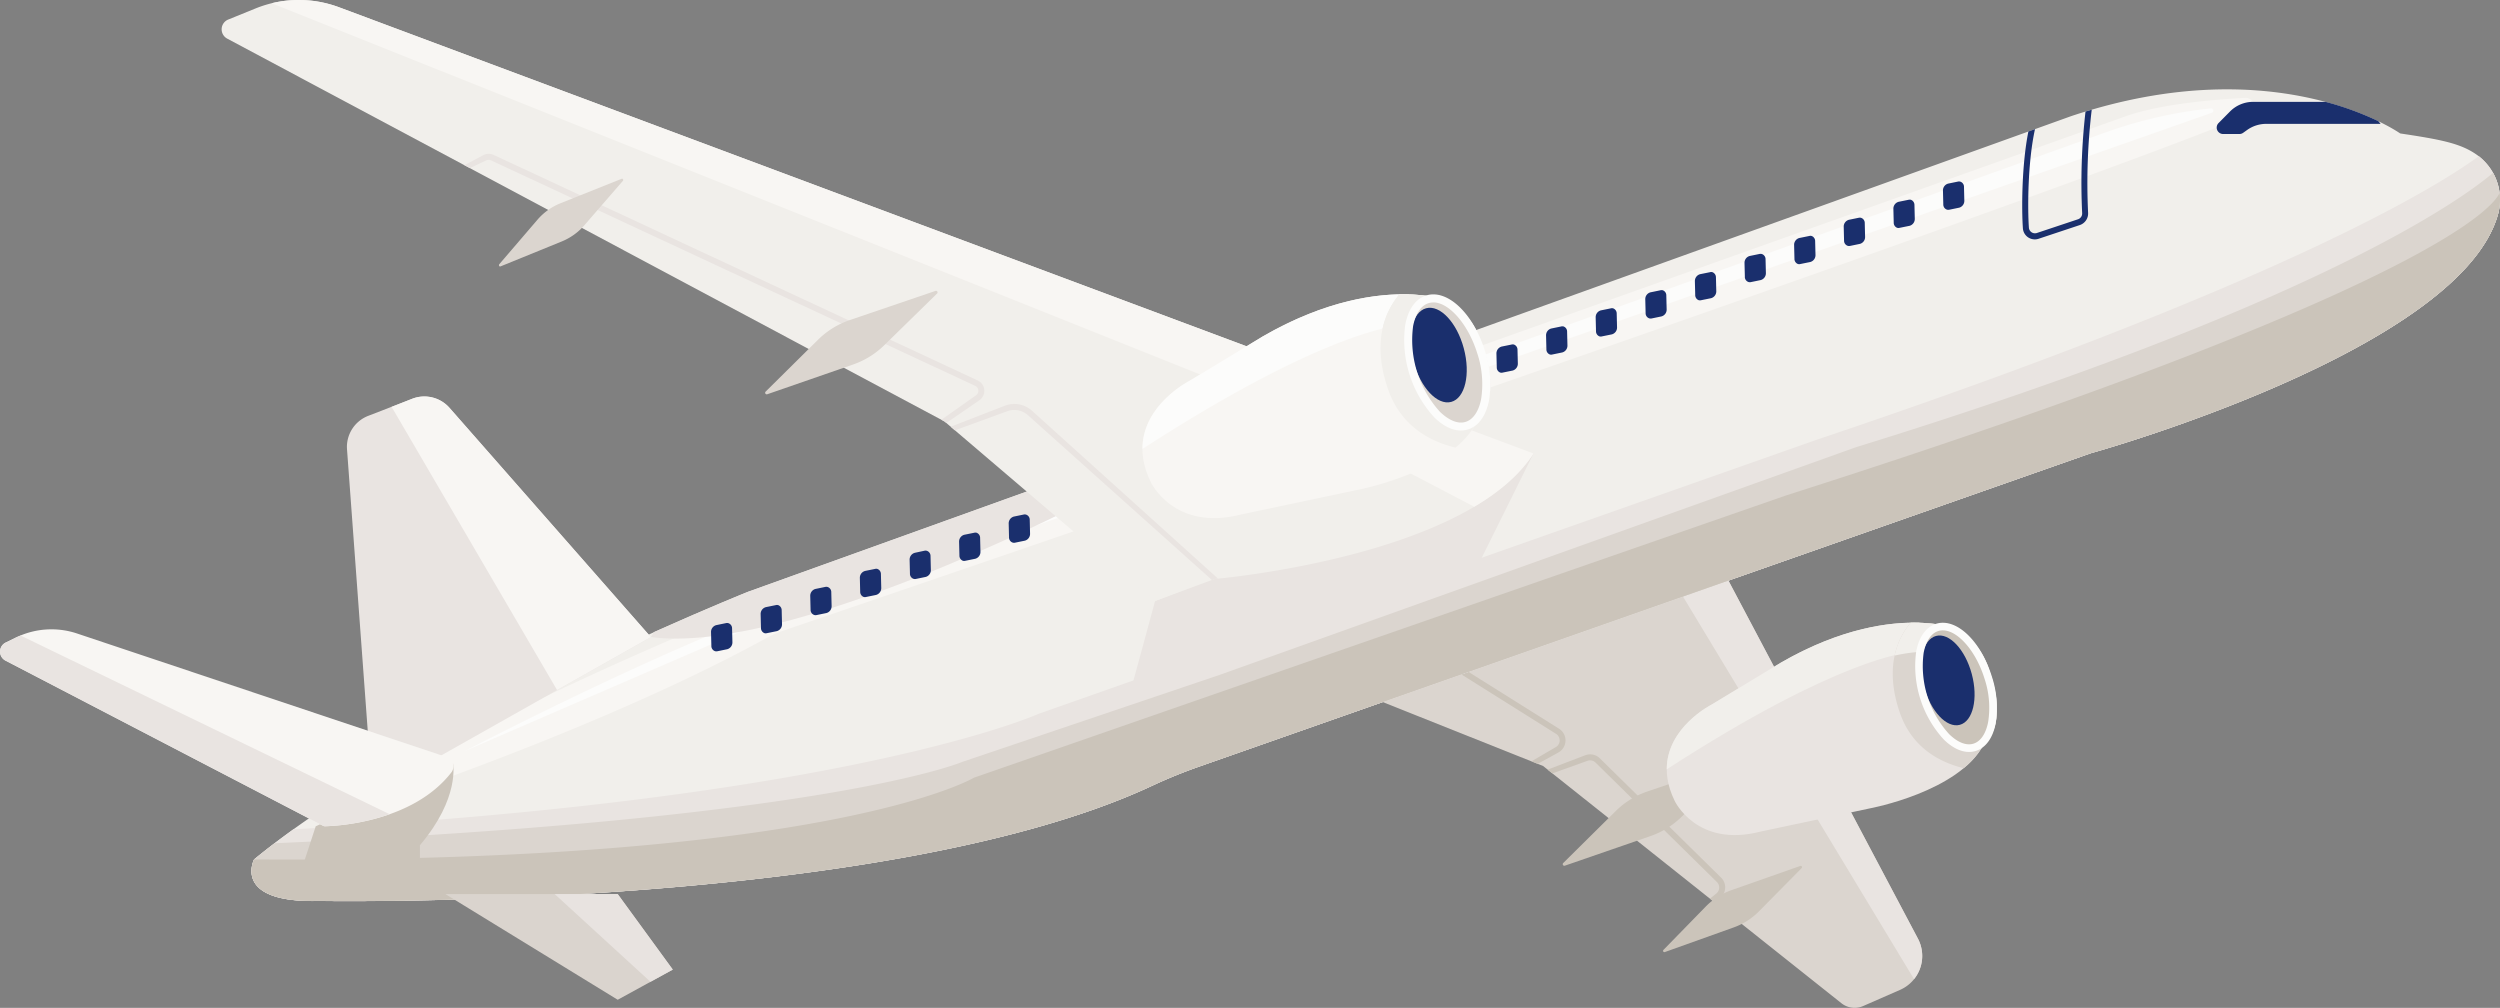 <svg xmlns="http://www.w3.org/2000/svg" width="1025.93" height="413.588" viewBox="0 0 1025.93 413.588">
  <rect x="0" y="0" width="1025.93" height="413.588" fill="#808080" stroke="none"/>
  <g id="飛機_工作區域_1" data-name="飛機_工作區域 1" transform="translate(-9.948 -136.675)">
    <path id="Path_20271" data-name="Path 20271" d="M617.039,335.08l83.138,157.067a15.189,15.189,0,0,1-7.332,21.032l-15.176,6.643a8.683,8.683,0,0,1-8.871-1.151L546.35,421.308l-66.609-26.555Z" transform="translate(96.836 29.714)" fill="#dbd5cf"/>
    <path id="Path_20272" data-name="Path 20272" d="M603.025,460.866,601.3,459.4l2.511-2.04a3.165,3.165,0,0,0,.313-4.8l-49.795-49.007a3.19,3.19,0,0,0-3.291-.726l-14.427,5.168-1.978-1.535,15.579-5.947a5.655,5.655,0,0,1,5.843,1.251l49.808,49.007a5.655,5.655,0,0,1-.563,8.52Z" transform="translate(110.38 46.06)" fill="#cbc4ba"/>
    <path id="Path_20273" data-name="Path 20273" d="M538.524,411.524l-2.531-1.058,9.89-5.775a3.178,3.178,0,0,0,.188-5.492l-42.3-26.561,1.251-2.077,42.3,26.549a5.655,5.655,0,0,1-.325,9.759Z" transform="translate(102.432 38.624)" fill="#cbc4ba"/>
    <path id="Path_20274" data-name="Path 20274" d="M609.6,402.818l-35.032,11.923a34.108,34.108,0,0,0-13.124,8.132l-21.482,21.269a.651.651,0,0,0,.663,1.076l35.119-12.136a34.368,34.368,0,0,0,12.786-7.907l21.732-21.269a.651.651,0,0,0-.663-1.088Z" transform="translate(111.473 46.715)" fill="#cbc4ba"/>
    <path id="Path_20275" data-name="Path 20275" d="M629.068,436.763l-28.3,9.946a27.788,27.788,0,0,0-10.6,6.781L572.83,471.256a.538.538,0,0,0,.538.888L601.731,462a27.777,27.777,0,0,0,10.322-6.593l17.516-17.741a.538.538,0,0,0-.5-.9Z" transform="translate(119.738 55.246)" fill="#cbc4ba"/>
    <path id="Path_20276" data-name="Path 20276" d="M575.08,343.2l99.99,165.562a15.164,15.164,0,0,0,1.589-16.615L593.534,335.08Z" transform="translate(120.341 29.714)" fill="#e9e4e1"/>
    <path id="Path_20277" data-name="Path 20277" d="M689.831,358.677s-27.963-9.021-69.125,14.751l-28.376,17.191s-27.675,13.837-15.214,39.436c0,0,9,19.443,35.282,12.661l44.966-9.546s36.445-6.756,46.655-26.274c0,0,10.535-7.269,2.177-30.478C706.2,376.468,702.568,362.706,689.831,358.677Z" transform="translate(120.042 35.218)" fill="#e9e4e1"/>
    <path id="Path_20278" data-name="Path 20278" d="M677.731,357.007c-11.961-.375-32.067,1.964-57.027,16.39l-28.376,17.191s-18.454,9.233-18.429,26.574c71.114-46.054,98.689-47.768,98.689-47.768Z" transform="translate(120.044 35.211)" fill="#f1efeb"/>
    <path id="Path_20279" data-name="Path 20279" d="M671.216,358.677s-5.755-1.852-15.852-1.664c-5,5.93-11,17.678-4.5,36.721,4.9,14.388,16.127,20.481,26.274,22.971a32.529,32.529,0,0,0,8.22-9.759s10.534-7.269,2.177-30.478C687.581,376.468,683.953,362.705,671.216,358.677Z" transform="translate(138.658 35.218)" fill="#dbd5cf"/>
    <path id="Path_20280" data-name="Path 20280" d="M671.063,358.677s-5.755-1.852-15.852-1.664a30.793,30.793,0,0,0-6.581,13.475c5.618-1.251,12.511-2.152,17.991-1.063l4.5-10.735Z" transform="translate(138.811 35.218)" fill="#f1efeb"/>
    <ellipse id="Ellipse_355" data-name="Ellipse 355" cx="12.899" cy="25.848" rx="12.899" ry="25.848" transform="translate(793.53 396.1) rotate(-14.98)" fill="#cbc4ba"/>
    <ellipse id="Ellipse_356" data-name="Ellipse 356" cx="10.134" cy="18.88" rx="10.134" ry="18.88" transform="translate(794.651 400.269) rotate(-14.98)" fill="#1a2f6d"/>
    <path id="Path_20281" data-name="Path 20281" d="M677.485,410.031c-3.353,0-6.944-1.739-10.347-5.08A44.565,44.565,0,0,1,655.8,368.768c1.151-6.018,4.041-10.009,8.132-11.323,8.245-2.59,18.279,6.856,22.858,21.482a41.075,41.075,0,0,1,1.626,19.355c-1.151,6.018-4.041,10.009-8.145,11.323A9.147,9.147,0,0,1,677.485,410.031Zm-10.76-49.9a6.144,6.144,0,0,0-1.852.275c-2.953.926-5.092,4.1-6.018,8.933a41.462,41.462,0,0,0,10.459,33.38c3.516,3.441,7.081,4.829,10.009,3.9s5.08-4.091,6.005-8.933a37.7,37.7,0,0,0-1.539-17.841C680.262,368.506,672.818,360.136,666.725,360.136Z" transform="translate(140.509 35.223)" fill="#fcfcfb"/>
    <path id="Path_20282" data-name="Path 20282" d="M974.189,184.071s-50.045-35.482-135.122-7.056L296.176,372.191S161.542,426.139,93.493,482.027c0,0-9.233,17.979,26.724,17.015,0,0,232.11,4.166,342-47.355a210.315,210.315,0,0,1,19.518-7.932L847.287,315.289s150.811-41.85,166.964-97.7a22.62,22.62,0,0,0-9.421-25.31C998.236,187.924,989.828,186.435,974.189,184.071Z" transform="translate(20.714 7.36)" fill="#f1efeb"/>
    <path id="Path_20283" data-name="Path 20283" d="M542.558,285.42l-25.487,51.326-139.765,45.83,9.962-36.626Z" transform="translate(96.698 37.354)" fill="#e9e4e1"/>
    <path id="Path_20284" data-name="Path 20284" d="M1006.463,187.9c-17.04,12.511-80.61,52.185-271.671,116.355L415.5,416.719s-77.195,35.032-305.864,47.418c-5.68,4.091-11.1,8.22-16.127,12.361,0,0-9.233,17.979,26.724,17.015,0,0,232.11,4.166,342-47.355q9.542-4.439,19.493-7.907L847.282,309.785s150.811-41.85,166.964-97.7A22.658,22.658,0,0,0,1006.463,187.9Z" transform="translate(20.719 12.864)" fill="#e9e4e1"/>
    <path id="Path_20285" data-name="Path 20285" d="M1012.324,193.37c-12.624,10.722-71.9,54.049-261.487,112.6L489.864,399.344l-105.658,35.72S330.332,458.485,101.9,468.481c-2.89,2.214-5.705,4.429-8.408,6.643,0,0-9.233,17.979,26.724,17.016,0,0,232.11,4.166,342-47.355a210.326,210.326,0,0,1,19.518-7.907L847.287,308.411s150.811-41.85,166.964-97.7A22.621,22.621,0,0,0,1012.324,193.37Z" transform="translate(20.714 14.238)" fill="#dbd5cf"/>
    <path id="Path_20286" data-name="Path 20286" d="M120.238,490.492s232.11,4.166,341.984-47.355a210.387,210.387,0,0,1,19.505-7.907L847.282,306.764s150.811-41.85,166.964-97.7a22.527,22.527,0,0,0,.738-9.133c-1.877,4.654-24.472,38.535-292.552,124.087L388.905,439.934S330.69,474.966,93.513,473.477C93.513,473.477,84.28,491.456,120.238,490.492Z" transform="translate(20.719 15.885)" fill="#cbc4ba"/>
    <path id="Path_20287" data-name="Path 20287" d="M902.76,175.7a3.591,3.591,0,0,0-1.564-6.919c-14.763.788-35.269,2.727-48.857,7.507L292.446,375.593s-105.308,41.5-161.746,78.821a2.4,2.4,0,0,0,2.077,4.291c31.5-10.76,105.333-37.334,161.4-68.124a43.552,43.552,0,0,1,7.031-3.115C346.733,371.965,803.458,216.262,902.76,175.7Z" transform="translate(30.049 8.061)" fill="#f8f6f3"/>
    <path id="Path_20288" data-name="Path 20288" d="M879.323,174.035a.938.938,0,0,0-.4-1.814,186.157,186.157,0,0,0-42.851,9.734L293.669,376.18s-44.715,15.314-131.219,59.754l124.663-53.986Z" transform="translate(38.298 8.926)" fill="#fcfcfb"/>
    <path id="Path_20289" data-name="Path 20289" d="M224.671,356.79l-1.251,2.039c55.575,7.507,174.007-53.523,174.007-53.523l-3.04-12.236L263.293,340.25S247.792,346.456,224.671,356.79Z" transform="translate(53.609 39.276)" fill="#e9e4e1"/>
    <path id="Path_20290" data-name="Path 20290" d="M171.606,387.11s2.94,14.088-13.587,33.53v18.955H106.51l8.758-26.737Z" transform="translate(24.25 62.892)" fill="#cbc4ba"/>
    <path id="Path_20296" data-name="Path 20296" d="M226.756,429.93l22.6,30.99-22.6,12.386L156.03,429.93Z" transform="translate(36.686 73.645)" fill="#dad4ce"/>
    <path id="Path_20297" data-name="Path 20297" d="M191.88,429.93,231.2,465.937l9.146-5.017-22.6-30.99Z" transform="translate(45.689 73.645)" fill="#e8e3e0"/>
    <path id="Path_20298" data-name="Path 20298" d="M248.465,365.489,165.828,271.4a13.763,13.763,0,0,0-15.214-3.753l-18.079,6.994a13.662,13.662,0,0,0-8.758,13.762L134.2,429.935Z" transform="translate(28.577 32.666)" fill="#e9e4e1"/>
    <path id="Path_20299" data-name="Path 20299" d="M138.4,270.989l67.886,116.192,38.5-21.732-82.637-94.085a13.762,13.762,0,0,0-15.214-3.753Z" transform="translate(32.258 32.656)" fill="#f8f6f3"/>
    <path id="Path_20300" data-name="Path 20300" d="M699.214,173.426a255.975,255.975,0,0,0-1.376,41.688,2.5,2.5,0,0,1-1.677,2.5l-16.953,5.655a2.5,2.5,0,0,1-3.228-2.139c-.538-7.507-.563-26.587,2.5-40.5l-2.715.976c-2.815,14.038-2.777,32.354-2.252,39.7a4.892,4.892,0,0,0,2.164,3.753,5.005,5.005,0,0,0,2.728.826,4.832,4.832,0,0,0,1.564-.263l16.965-5.643a5,5,0,0,0,3.341-5,254.909,254.909,0,0,1,1.489-42.326Z" transform="translate(166.572 9.034)" fill="#1a2f6d"/>
    <path id="Path_20301" data-name="Path 20301" d="M739.707,183.279h6.644a2.6,2.6,0,0,0,1.526-.488l1.652-1.176a13.474,13.474,0,0,1,7.757-2.5h47c-.313-.4-.638-.776-.976-1.139a124.18,124.18,0,0,0-21.607-7.895h-29.7a13.387,13.387,0,0,0-9.5,3.941l-4.667,4.717a2.64,2.64,0,0,0,1.864,4.542Z" transform="translate(182.593 8.389)" fill="#1a2f6d"/>
    <path id="Path_20302" data-name="Path 20302" d="M656.011,204.033l-.138-5.593a2.214,2.214,0,0,0-1.426-2.139,1.9,1.9,0,0,0-1.026-.063l-4.066.838A2.89,2.89,0,0,0,647.241,200l.138,5.593a2.2,2.2,0,0,0,1.426,2.139,1.852,1.852,0,0,0,1.013.063l4.066-.838A2.9,2.9,0,0,0,656.011,204.033Z" transform="translate(160.043 14.948)" fill="#1a2f6d"/>
    <path id="Path_20303" data-name="Path 20303" d="M639.764,209.955l-.138-5.593a2.239,2.239,0,0,0-1.439-2.139,1.977,1.977,0,0,0-1.014,0l-4.066.826a2.915,2.915,0,0,0-2.127,2.94l.138,5.593a2.227,2.227,0,0,0,1.426,2.139,1.9,1.9,0,0,0,1.026,0l4.066-.826a2.915,2.915,0,0,0,2.127-2.94Z" transform="translate(155.959 16.445)" fill="#1a2f6d"/>
    <path id="Path_20304" data-name="Path 20304" d="M623.461,215.9l-.138-5.593a2.2,2.2,0,0,0-1.426-2.139,1.852,1.852,0,0,0-1.013-.062l-4.066.838a2.89,2.89,0,0,0-2.127,2.928l.138,5.593a2.215,2.215,0,0,0,1.426,2.139,1.9,1.9,0,0,0,1.026.063l4.054-.838a2.89,2.89,0,0,0,2.127-2.928Z" transform="translate(151.868 17.928)" fill="#1a2f6d"/>
    <path id="Path_20305" data-name="Path 20305" d="M607.191,221.826l-.138-5.593a2.24,2.24,0,0,0-1.426-2.139,1.89,1.89,0,0,0-1.026,0l-4.054.826a2.9,2.9,0,0,0-2.127,2.94l.138,5.593a2.227,2.227,0,0,0,1.426,2.139,1.852,1.852,0,0,0,1.014,0l4.066-.826A2.9,2.9,0,0,0,607.191,221.826Z" transform="translate(147.783 19.425)" fill="#1a2f6d"/>
    <path id="Path_20306" data-name="Path 20306" d="M590.921,227.773l-.138-5.593a2.215,2.215,0,0,0-1.426-2.139,1.9,1.9,0,0,0-1.026-.063l-4.066.838a2.89,2.89,0,0,0-2.114,2.928l.138,5.593a2.2,2.2,0,0,0,1.426,2.139,1.851,1.851,0,0,0,1.013.063l4.066-.838A2.9,2.9,0,0,0,590.921,227.773Z" transform="translate(143.697 20.909)" fill="#1a2f6d"/>
    <path id="Path_20307" data-name="Path 20307" d="M574.653,233.7l-.138-5.593a2.24,2.24,0,0,0-1.439-2.139,1.851,1.851,0,0,0-1.013,0L568,226.79a2.915,2.915,0,0,0-2.127,2.94l.138,5.593a2.227,2.227,0,0,0,1.426,2.139,1.9,1.9,0,0,0,1.026,0l4.066-.826a2.915,2.915,0,0,0,2.127-2.94Z" transform="translate(139.608 22.406)" fill="#1a2f6d"/>
    <path id="Path_20308" data-name="Path 20308" d="M558.371,239.636l-.138-5.593a2.2,2.2,0,0,0-1.426-2.139,1.851,1.851,0,0,0-1.013,0l-4.066.838a2.89,2.89,0,0,0-2.127,2.928l.138,5.593a2.214,2.214,0,0,0,1.426,2.139,1.9,1.9,0,0,0,1.026.063l4.054-.838A2.89,2.89,0,0,0,558.371,239.636Z" transform="translate(135.522 23.897)" fill="#1a2f6d"/>
    <path id="Path_20309" data-name="Path 20309" d="M542.1,245.566l-.138-5.593a2.239,2.239,0,0,0-1.426-2.139,1.889,1.889,0,0,0-1.026,0l-4.054.826a2.9,2.9,0,0,0-2.127,2.94l.138,5.593a2.227,2.227,0,0,0,1.426,2.139,1.851,1.851,0,0,0,1.013,0l4.066-.826A2.9,2.9,0,0,0,542.1,245.566Z" transform="translate(131.436 25.386)" fill="#1a2f6d"/>
    <path id="Path_20310" data-name="Path 20310" d="M525.831,251.506l-.138-5.593a2.214,2.214,0,0,0-1.426-2.139,1.9,1.9,0,0,0-1.026,0l-4.066.838a2.89,2.89,0,0,0-2.115,2.928l.138,5.593a2.2,2.2,0,0,0,1.426,2.139,1.851,1.851,0,0,0,1.013,0l4.066-.838A2.89,2.89,0,0,0,525.831,251.506Z" transform="translate(127.351 26.878)" fill="#1a2f6d"/>
    <path id="Path_20311" data-name="Path 20311" d="M509.564,257.436l-.138-5.593a2.239,2.239,0,0,0-1.439-2.139,1.853,1.853,0,0,0-1.013,0l-4.066.826a2.915,2.915,0,0,0-2.127,2.94l.138,5.593a2.227,2.227,0,0,0,1.426,2.139,1.9,1.9,0,0,0,1.026,0l4.066-.826a2.915,2.915,0,0,0,2.127-2.94Z" transform="translate(123.262 28.367)" fill="#1a2f6d"/>
    <path id="Path_20312" data-name="Path 20312" d="M349.571,313.243l-.138-5.593a2.2,2.2,0,0,0-1.426-2.139,1.851,1.851,0,0,0-1.013-.063l-4.066.838a2.89,2.89,0,0,0-2.127,2.928l.138,5.593a2.214,2.214,0,0,0,1.426,2.139,1.9,1.9,0,0,0,1.026.063l4.066-.838a2.9,2.9,0,0,0,2.114-2.928Z" transform="translate(83.086 42.373)" fill="#1a2f6d"/>
    <path id="Path_20313" data-name="Path 20313" d="M333.3,319.166l-.138-5.593a2.227,2.227,0,0,0-1.426-2.139,1.852,1.852,0,0,0-1.013,0l-4.066.826a2.9,2.9,0,0,0-2.127,2.94l.138,5.592a2.24,2.24,0,0,0,1.426,2.139,1.9,1.9,0,0,0,1.026,0l4.054-.826A2.9,2.9,0,0,0,333.3,319.166Z" transform="translate(79 43.87)" fill="#1a2f6d"/>
    <path id="Path_20314" data-name="Path 20314" d="M317.021,325.113l-.138-5.593a2.214,2.214,0,0,0-1.426-2.139,1.9,1.9,0,0,0-1.026-.063l-4,.863a2.89,2.89,0,0,0-2.127,2.928l.138,5.593a2.215,2.215,0,0,0,1.426,2.139,1.851,1.851,0,0,0,1.013.063l4.066-.838A2.89,2.89,0,0,0,317.021,325.113Z" transform="translate(74.925 45.354)" fill="#1a2f6d"/>
    <path id="Path_20315" data-name="Path 20315" d="M300.764,331.036l-.138-5.593A2.227,2.227,0,0,0,299.2,323.3a1.9,1.9,0,0,0-1.026,0l-4.066.826a2.915,2.915,0,0,0-2.127,2.94l.138,5.593a2.24,2.24,0,0,0,1.439,2.139,1.852,1.852,0,0,0,1.013,0l4.066-.826a2.915,2.915,0,0,0,2.127-2.94Z" transform="translate(70.826 46.851)" fill="#1a2f6d"/>
    <path id="Path_20316" data-name="Path 20316" d="M284.481,336.983l-.138-5.593a2.2,2.2,0,0,0-1.426-2.139,1.851,1.851,0,0,0-1.013-.062l-4.066.838a2.89,2.89,0,0,0-2.127,2.928l.138,5.593a2.215,2.215,0,0,0,1.426,2.14,1.9,1.9,0,0,0,1.026.062l4.066-.838a2.9,2.9,0,0,0,2.114-2.928Z" transform="translate(66.74 48.335)" fill="#1a2f6d"/>
    <path id="Path_20317" data-name="Path 20317" d="M268.211,342.906l-.138-5.593a2.227,2.227,0,0,0-1.426-2.139,1.853,1.853,0,0,0-1.013,0l-4.066.826a2.9,2.9,0,0,0-2.127,2.94l.138,5.593A2.24,2.24,0,0,0,261,346.672a1.9,1.9,0,0,0,1.026,0l4.054-.826A2.9,2.9,0,0,0,268.211,342.906Z" transform="translate(62.654 49.831)" fill="#1a2f6d"/>
    <path id="Path_20318" data-name="Path 20318" d="M251.941,348.841l-.138-5.58a2.215,2.215,0,0,0-1.426-2.139,1.9,1.9,0,0,0-1.026-.063l-4.054.838a2.89,2.89,0,0,0-2.127,2.928l.138,5.592a2.215,2.215,0,0,0,1.426,2.139,1.852,1.852,0,0,0,1.014.063l4.066-.838a2.9,2.9,0,0,0,2.127-2.94Z" transform="translate(58.568 51.316)" fill="#1a2f6d"/>
    <path id="Path_20319" data-name="Path 20319" d="M143.288,423.911c3.853-.075,35.782-1.351,51.9-22.12a4.041,4.041,0,0,0-1.927-6.256L41.546,344.8a33.117,33.117,0,0,0-25.023,1.652l-4.216,2.064a4.154,4.154,0,0,0-.088,7.419l130.368,67.8a1.638,1.638,0,0,0,.7.175Z" transform="translate(0.008 51.839)" fill="#f8f6f3"/>
    <path id="Path_20320" data-name="Path 20320" d="M18.408,345.13c-.638.263-1.251.513-1.914.813l-4.216,2.064a4.154,4.154,0,0,0-.088,7.419l130.368,67.8a1.639,1.639,0,0,0,.738.175,91.519,91.519,0,0,0,26.549-4.942Z" transform="translate(0 52.35)" fill="#e9e4e1"/>
    <ellipse id="Ellipse_357" data-name="Ellipse 357" cx="14.576" cy="27.162" rx="14.576" ry="27.162" transform="matrix(0.954, -0.299, 0.299, 0.954, 581.782, 263.868)" fill="#cbc4ba"/>
    <path id="Path_20322" data-name="Path 20322" d="M621,322.775,130.819,139.659a47.155,47.155,0,0,0-34.268.488l-11.185,4.542a4.329,4.329,0,0,0-.413,7.845L379.319,309.65,465.709,383.3l24.435-9.033S593.662,365.425,621,322.775Z" transform="translate(18.257 0)" fill="#f1efeb"/>
    <path id="Path_20323" data-name="Path 20323" d="M359.8,297.594l-.7-.591-1.34-.727L372.026,286.2a2.239,2.239,0,0,0-.35-3.841L172.959,189.821a2.265,2.265,0,0,0-1.952,0l-6.726,3.166-2.244-1.2,7.857-4.153a4.717,4.717,0,0,1,4.1-.075l198.692,92.584a4.692,4.692,0,0,1,.751,8.07Z" transform="translate(38.486 12.669)" fill="#e9e4e1"/>
    <path id="Path_20324" data-name="Path 20324" d="M428.836,341.457,353.312,273.8a8.383,8.383,0,0,0-8.583-1.614l-21.416,7.8-1.726-1.476,22.279-8.629a10.822,10.822,0,0,1,11.1,2.089l76.319,68.875-1.415.175Z" transform="translate(78.495 33.275)" fill="#e9e4e1"/>
    <path id="Path_20325" data-name="Path 20325" d="M330.747,232.123l-35.032,11.923a34.318,34.318,0,0,0-13.124,8.12l-21.482,21.269a.651.651,0,0,0,.676,1.076l35.132-12.174a34.418,34.418,0,0,0,12.762-7.832l21.732-21.269a.651.651,0,0,0-.663-1.114Z" transform="translate(63.025 23.954)" fill="#dbd5cf"/>
    <path id="Path_20326" data-name="Path 20326" d="M223.981,195.316l-25.273,10.109a24.472,24.472,0,0,0-9.471,6.894l-15.489,18.054c-.35.413,0,1.1.475.913l25.348-10.322a24.66,24.66,0,0,0,9.208-6.706l15.677-18.079C224.82,195.817,224.457,195.129,223.981,195.316Z" transform="translate(41.1 14.719)" fill="#dbd5cf"/>
    <path id="Path_20327" data-name="Path 20327" d="M616.875,322.773,126.695,139.658a47.268,47.268,0,0,0-27.625-1.652L517.123,305.157l75.443,39.473C602.775,338.575,611.37,331.356,616.875,322.773Z" transform="translate(22.381 0.001)" fill="#f8f6f3"/>
    <path id="Path_20328" data-name="Path 20328" d="M506.821,234.974s-29.464-9.5-72.841,15.552l-29.89,18.116s-29.164,14.576-16.039,41.55c0,0,9.471,20.494,37.184,13.35l47.38-10.009s38.41-7.119,49.157-27.637c0,0,11.1-7.657,2.289-32.117C524.062,253.729,520.208,239.2,506.821,234.974Z" transform="translate(94.101 24.243)" fill="#f8f6f3"/>
    <path id="Path_20329" data-name="Path 20329" d="M494.064,233.258c-12.6-.4-33.781,2.064-60.054,17.266L404.12,268.64s-19.443,9.734-19.43,28c74.943-48.531,103.994-50.333,103.994-50.333Z" transform="translate(94.109 24.245)" fill="#fcfcfb"/>
    <path id="Path_20330" data-name="Path 20330" d="M487.206,234.972s-6.055-1.939-16.7-1.739c-5.292,6.256-11.585,18.629-4.742,38.685,5.167,15.164,16.99,21.582,27.725,24.2a34.1,34.1,0,0,0,8.67-10.272s11.1-7.657,2.29-32.117C504.447,253.726,500.593,239.2,487.206,234.972Z" transform="translate(113.716 24.245)" fill="#f1efeb"/>
    <path id="Path_20331" data-name="Path 20331" d="M487.044,234.972s-6.055-1.939-16.7-1.739a32.291,32.291,0,0,0-6.931,14.2c5.918-1.251,13.162-2.277,18.955-1.126l4.742-11.26Z" transform="translate(113.878 24.245)" fill="#f1efeb"/>
    <ellipse id="Ellipse_358" data-name="Ellipse 358" cx="13.587" cy="27.237" rx="13.587" ry="27.237" transform="translate(583.707 261.529) rotate(-14.98)" fill="#dbd5cf"/>
    <ellipse id="Ellipse_359" data-name="Ellipse 359" cx="10.672" cy="19.893" rx="10.672" ry="19.893" transform="translate(584.89 265.933) rotate(-14.98)" fill="#1a2f6d"/>
    <path id="Path_20332" data-name="Path 20332" d="M493.812,289.092c-3.541,0-7.307-1.839-10.91-5.355a46.98,46.98,0,0,1-11.936-38.122c1.251-6.343,4.254-10.585,8.57-11.936,8.683-2.715,19.255,7.231,24.084,22.645a43.225,43.225,0,0,1,1.714,20.393c-1.251,6.343-4.266,10.572-8.583,11.923a9.748,9.748,0,0,1-2.94.45Zm-11.348-52.548a6.344,6.344,0,0,0-1.939.3c-3.115.963-5.367,4.316-6.343,9.408A43.789,43.789,0,0,0,485.2,281.423c3.753,3.628,7.507,5.092,10.572,4.116s5.355-4.316,6.331-9.408a40.037,40.037,0,0,0-1.614-18.767c-3.753-12.023-11.61-20.844-18.029-20.844Z" transform="translate(115.667 24.249)" fill="#fcfcfb"/>
  </g>
</svg>
